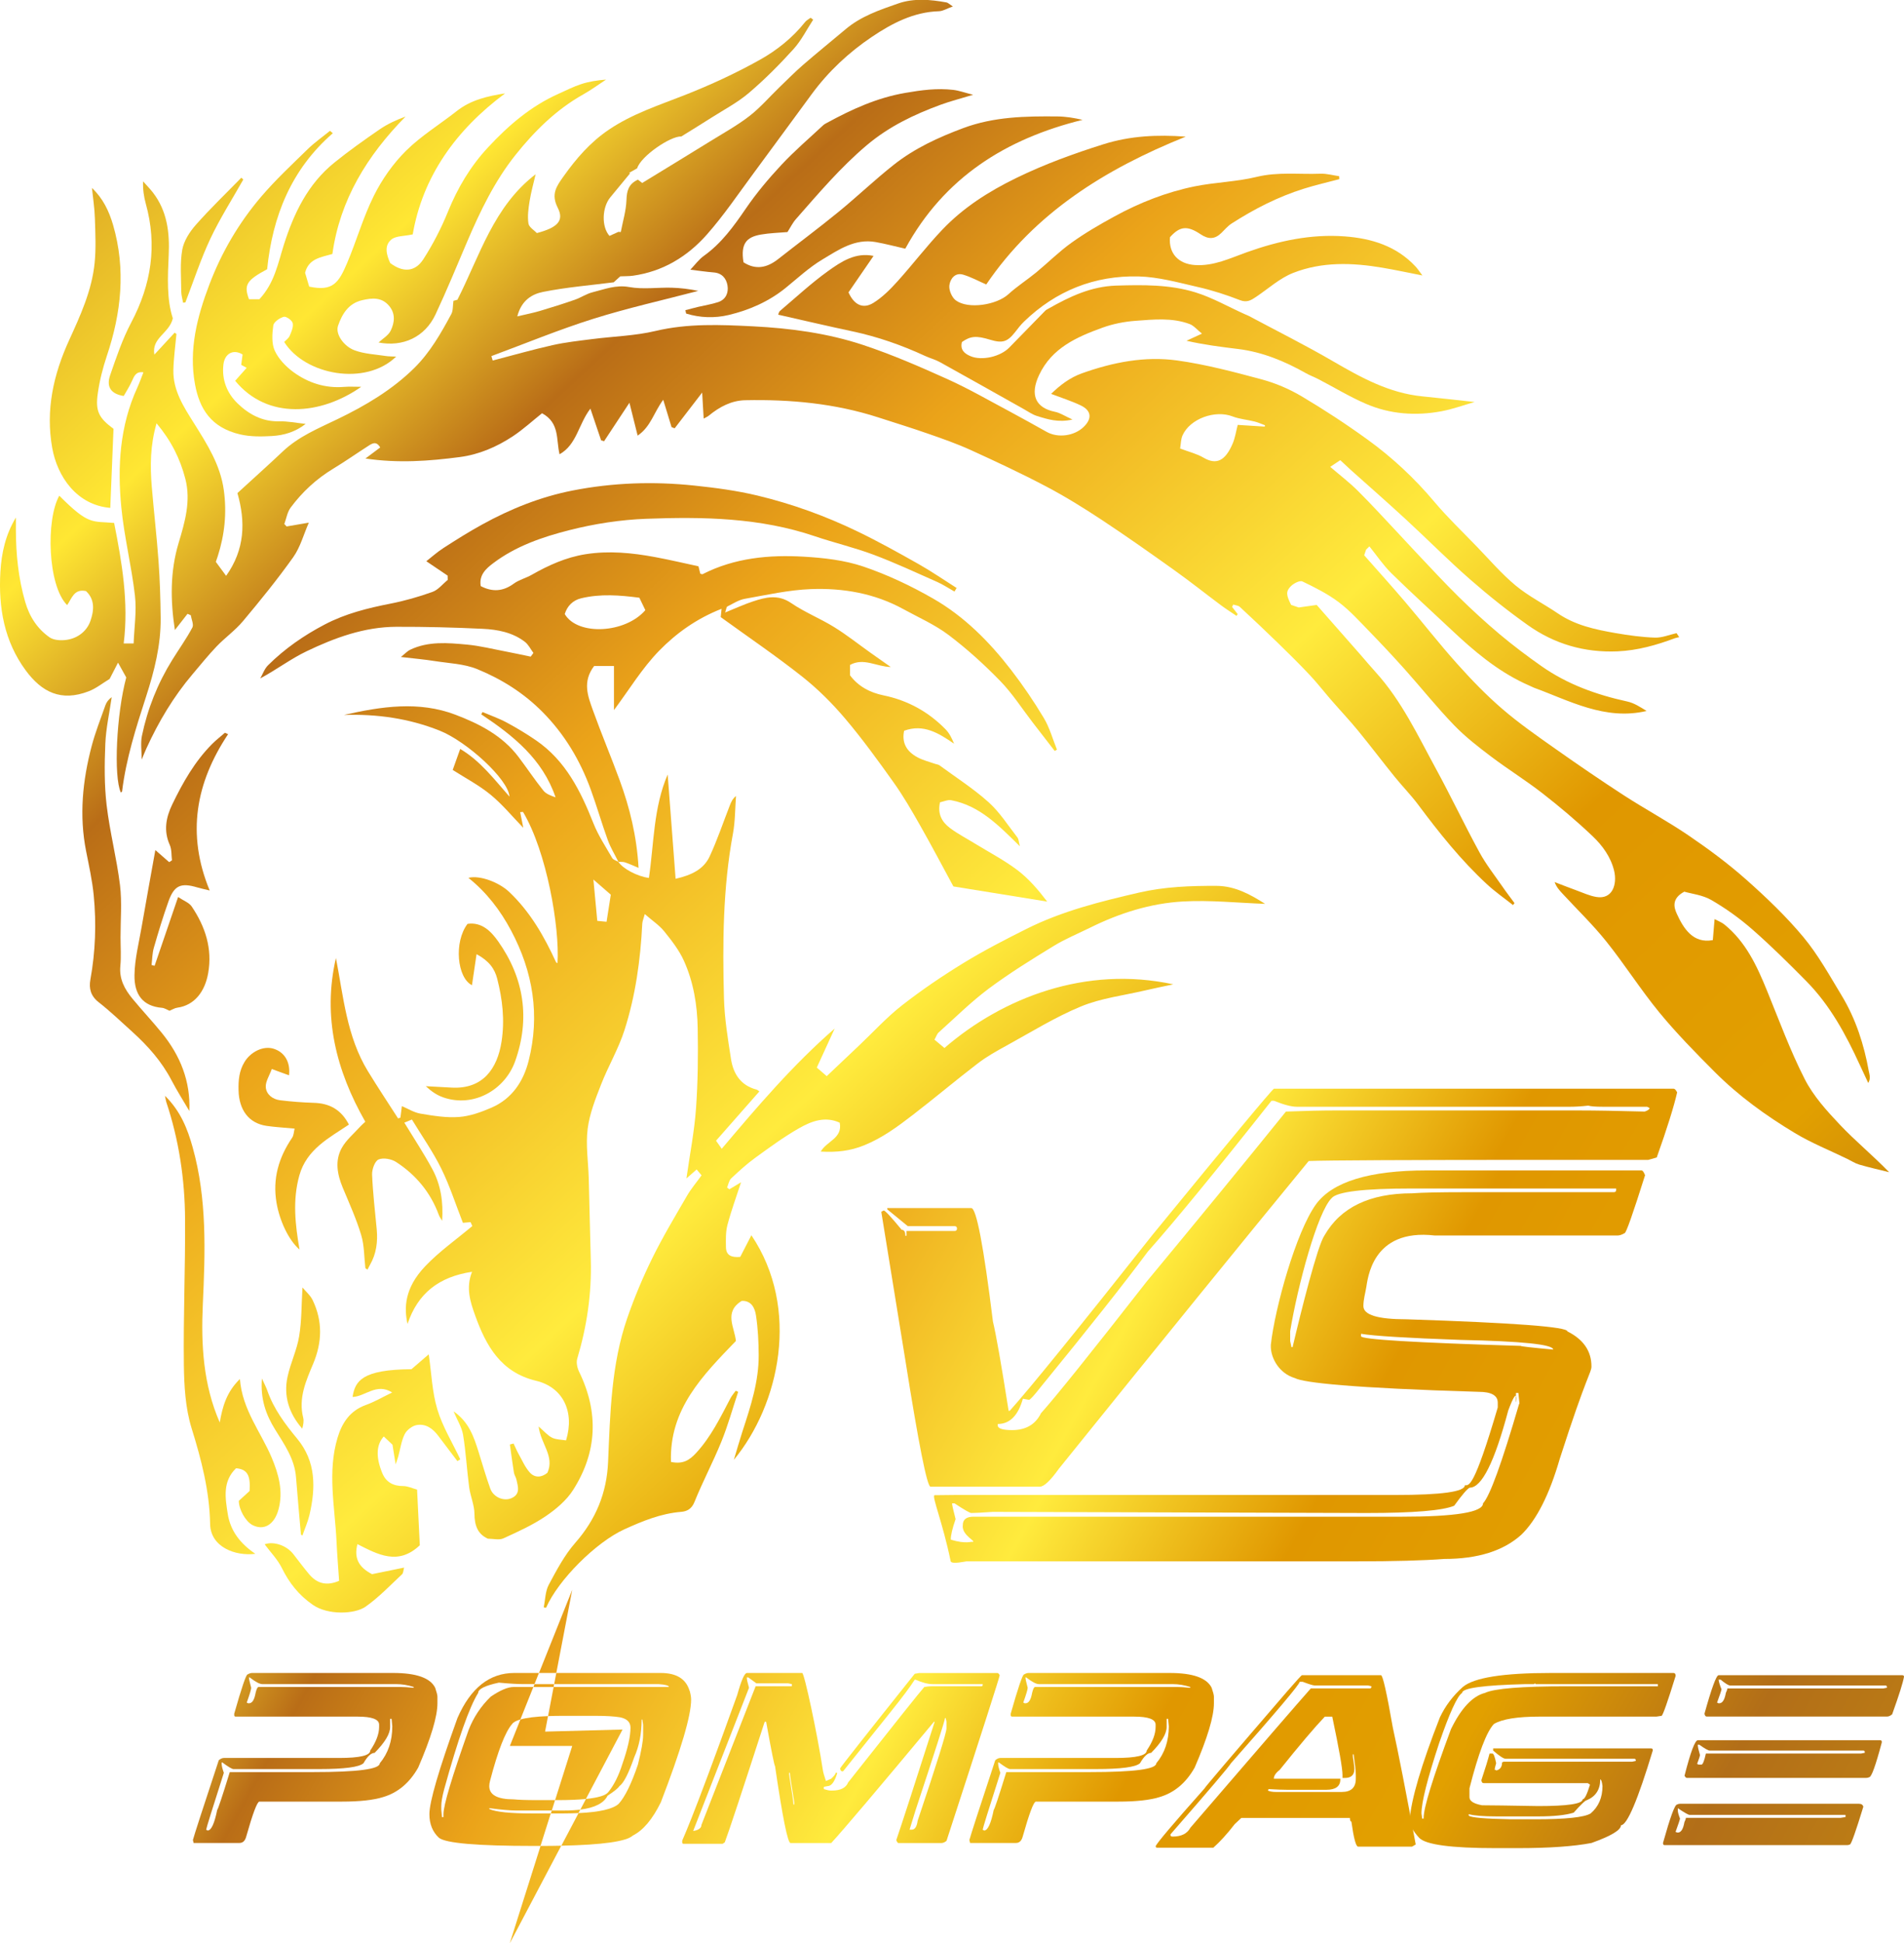 <?xml version="1.0" encoding="UTF-8"?>
<svg id="Calque_2" xmlns="http://www.w3.org/2000/svg" xmlns:xlink="http://www.w3.org/1999/xlink" viewBox="0 0 490.15 500">
  <defs>
    <style>
      .cls-1 {
        fill: url(#Gold_13-7);
      }

      .cls-2 {
        fill: url(#Gold_13-6);
      }

      .cls-3 {
        fill: url(#Gold_13-9);
      }

      .cls-4 {
        fill: url(#Gold_13-8);
      }

      .cls-5 {
        fill: url(#Gold_13-2);
      }

      .cls-6 {
        fill: url(#Gold_13-5);
      }

      .cls-7 {
        fill: url(#Gold_13-4);
      }

      .cls-8 {
        fill: url(#Gold_13-3);
      }

      .cls-9 {
        fill: url(#Gold_13);
      }

      .cls-10 {
        fill: url(#Gold_13-27);
      }

      .cls-11 {
        fill: url(#Gold_13-25);
      }

      .cls-12 {
        fill: url(#Gold_13-26);
      }

      .cls-13 {
        fill: url(#Gold_13-28);
      }

      .cls-14 {
        fill: url(#Gold_13-21);
      }

      .cls-15 {
        fill: url(#Gold_13-22);
      }

      .cls-16 {
        fill: url(#Gold_13-23);
      }

      .cls-17 {
        fill: url(#Gold_13-24);
      }

      .cls-18 {
        fill: url(#Gold_13-29);
      }

      .cls-19 {
        fill: url(#Gold_13-30);
      }

      .cls-20 {
        fill: url(#Gold_13-20);
      }

      .cls-21 {
        fill: url(#Gold_13-31);
      }

      .cls-22 {
        fill: url(#Gold_13-19);
      }

      .cls-23 {
        fill: url(#Gold_13-16);
      }

      .cls-24 {
        fill: url(#Gold_13-17);
      }

      .cls-25 {
        fill: url(#Gold_13-14);
      }

      .cls-26 {
        fill: url(#Gold_13-15);
      }

      .cls-27 {
        fill: url(#Gold_13-12);
      }

      .cls-28 {
        fill: url(#Gold_13-13);
      }

      .cls-29 {
        fill: url(#Gold_13-10);
      }

      .cls-30 {
        fill: url(#Gold_13-18);
      }

      .cls-31 {
        fill: url(#Gold_13-11);
      }
    </style>
    <linearGradient id="Gold_13" data-name="Gold 13" x1="-33.88" y1="-102.82" x2="765.35" y2="759.84" gradientUnits="userSpaceOnUse">
      <stop offset="0" stop-color="#8d3915"/>
      <stop offset=".07" stop-color="#bf7117"/>
      <stop offset=".18" stop-color="#ffe733"/>
      <stop offset=".23" stop-color="#b96d17"/>
      <stop offset=".29" stop-color="#eba319"/>
      <stop offset=".38" stop-color="#ffeb3d"/>
      <stop offset=".45" stop-color="#e09700"/>
      <stop offset=".53" stop-color="#e2a000"/>
      <stop offset=".6" stop-color="#b26e18"/>
      <stop offset=".71" stop-color="#ca9110"/>
      <stop offset=".82" stop-color="#f7bb14"/>
      <stop offset=".91" stop-color="#c78827"/>
      <stop offset="1" stop-color="#8d3915"/>
    </linearGradient>
    <linearGradient id="Gold_13-2" data-name="Gold 13" x1="-102.7" y1="-39.06" x2="696.53" y2="823.6" xlink:href="#Gold_13"/>
    <linearGradient id="Gold_13-3" data-name="Gold 13" x1="-63.85" y1="-75.05" x2="735.38" y2="787.61" xlink:href="#Gold_13"/>
    <linearGradient id="Gold_13-4" data-name="Gold 13" x1="48.23" y1="-178.9" x2="847.47" y2="683.77" xlink:href="#Gold_13"/>
    <linearGradient id="Gold_13-5" data-name="Gold 13" x1="-42.3" y1="-95.02" x2="756.94" y2="767.64" xlink:href="#Gold_13"/>
    <linearGradient id="Gold_13-6" data-name="Gold 13" x1="27.8" y1="-159.96" x2="827.03" y2="702.7" xlink:href="#Gold_13"/>
    <linearGradient id="Gold_13-7" data-name="Gold 13" x1="-205.53" y1="56.21" x2="593.7" y2="918.88" xlink:href="#Gold_13"/>
    <linearGradient id="Gold_13-8" data-name="Gold 13" x1="-209.62" y1="60" x2="589.62" y2="922.66" xlink:href="#Gold_13"/>
    <linearGradient id="Gold_13-9" data-name="Gold 13" x1="-98.98" y1="-42.51" x2="700.26" y2="820.15" xlink:href="#Gold_13"/>
    <linearGradient id="Gold_13-10" data-name="Gold 13" x1="-152.47" y1="7.05" x2="646.76" y2="869.71" xlink:href="#Gold_13"/>
    <linearGradient id="Gold_13-11" data-name="Gold 13" x1="-162.03" y1="15.91" x2="637.2" y2="878.57" xlink:href="#Gold_13"/>
    <linearGradient id="Gold_13-12" data-name="Gold 13" x1="-174.13" y1="27.11" x2="625.11" y2="889.78" xlink:href="#Gold_13"/>
    <linearGradient id="Gold_13-13" data-name="Gold 13" x1="-132.9" y1="-11.08" x2="666.34" y2="851.58" xlink:href="#Gold_13"/>
    <linearGradient id="Gold_13-14" data-name="Gold 13" x1="-199.25" y1="50.39" x2="599.98" y2="913.05" xlink:href="#Gold_13"/>
    <linearGradient id="Gold_13-15" data-name="Gold 13" x1="-68.31" y1="-70.92" x2="730.92" y2="791.74" xlink:href="#Gold_13"/>
    <linearGradient id="Gold_13-16" data-name="Gold 13" x1="-214.76" y1="64.76" x2="584.47" y2="927.43" xlink:href="#Gold_13"/>
    <linearGradient id="Gold_13-17" data-name="Gold 13" x1="8.78" y1="149.82" x2="787.4" y2="582.74" xlink:href="#Gold_13"/>
    <linearGradient id="Gold_13-18" data-name="Gold 13" x1="1.77" y1="166.94" x2="781.47" y2="600.46" xlink:href="#Gold_13"/>
    <linearGradient id="Gold_13-19" data-name="Gold 13" x1="-107.73" y1="348.86" x2="670.88" y2="781.78" xlink:href="#Gold_13"/>
    <linearGradient id="Gold_13-20" data-name="Gold 13" x1="-47.43" y1="305.77" x2="663.93" y2="701.3" xlink:href="#Gold_13"/>
    <linearGradient id="Gold_13-21" data-name="Gold 13" x1="-60.53" y1="263.96" x2="718.09" y2="696.88" xlink:href="#Gold_13"/>
    <linearGradient id="Gold_13-22" data-name="Gold 13" x1="-49.49" y1="244.11" x2="729.13" y2="677.02" xlink:href="#Gold_13"/>
    <linearGradient id="Gold_13-23" data-name="Gold 13" x1="-31.97" y1="212.6" x2="746.65" y2="645.52" xlink:href="#Gold_13"/>
    <linearGradient id="Gold_13-24" data-name="Gold 13" x1="-18.07" y1="187.59" x2="760.55" y2="620.51" xlink:href="#Gold_13"/>
    <linearGradient id="Gold_13-25" data-name="Gold 13" x1="-96.24" y1="328.19" x2="682.38" y2="761.1" xlink:href="#Gold_13"/>
    <linearGradient id="Gold_13-26" data-name="Gold 13" x1="-88.91" y1="315.01" x2="689.7" y2="747.93" xlink:href="#Gold_13"/>
    <linearGradient id="Gold_13-27" data-name="Gold 13" x1="-78.63" y1="296.52" x2="699.98" y2="729.44" xlink:href="#Gold_13"/>
    <linearGradient id="Gold_13-28" data-name="Gold 13" x1="-97.71" y1="330.84" x2="680.9" y2="763.76" xlink:href="#Gold_13"/>
    <linearGradient id="Gold_13-29" data-name="Gold 13" x1="-108.6" y1="350.42" x2="670.02" y2="783.34" xlink:href="#Gold_13"/>
    <linearGradient id="Gold_13-30" data-name="Gold 13" x1="-91.2" y1="319.12" x2="687.42" y2="752.04" xlink:href="#Gold_13"/>
    <linearGradient id="Gold_13-31" data-name="Gold 13" x1="-85.27" y1="308.46" x2="693.35" y2="741.38" xlink:href="#Gold_13"/>
  </defs>
  <g>
    <path class="cls-9" d="M332.31,155.62c.77.26,1.45.5,2.01.69,1.39-.2,2.67-.38,4.64-.65,3.62,4.12,7.43,8.43,11.22,12.75,1.33,1.52,2.62,3.08,3.98,4.57,6.67,7.35,10.83,16.28,15.51,24.86,3.86,7.08,7.32,14.38,11.18,21.46,1.68,3.09,3.89,5.89,5.9,8.8,1,1.46,2.09,2.86,3.13,4.28-.13.17-.26.33-.39.5-2.25-1.78-4.63-3.43-6.73-5.38-6.65-6.15-12.27-13.19-17.67-20.43-1.88-2.52-4.1-4.77-6.08-7.22-3.16-3.9-6.18-7.91-9.37-11.8-2.23-2.72-4.65-5.28-6.95-7.93-1.85-2.13-3.58-4.37-5.51-6.42-2.67-2.84-5.45-5.58-8.25-8.3-3.21-3.12-6.47-6.2-9.76-9.24-.41-.37-1.12-.41-1.7-.6-.1.2-.19.41-.29.61.48.62.96,1.23,1.44,1.85-.1.15-.2.3-.3.45-1.32-.9-2.68-1.75-3.96-2.7-3.98-2.97-7.88-6.08-11.92-8.96-6.19-4.42-12.41-8.81-18.75-13-4.66-3.07-9.42-6.03-14.36-8.63-6.36-3.35-12.89-6.4-19.43-9.38-3.54-1.61-7.24-2.91-10.93-4.19-4.28-1.5-8.62-2.83-12.94-4.23-11.12-3.58-22.57-4.64-34.17-4.4-3.58.07-6.64,1.71-9.38,3.96-.34.28-.77.45-1.33.77-.14-2.32-.26-4.42-.39-6.7-2.55,3.31-4.82,6.26-7.08,9.2-.27-.1-.53-.21-.8-.31-.71-2.34-1.43-4.69-2.14-7.03-2.38,3.15-3.18,6.92-6.59,9.22-.7-2.82-1.32-5.3-2.11-8.46-2.48,3.76-4.51,6.83-6.53,9.9-.25-.08-.5-.16-.76-.23-.84-2.49-1.68-4.98-2.76-8.16-3.11,4.08-3.48,9.23-7.94,11.75-.92-3.79.09-8.07-4.51-10.56-2.38,1.89-4.83,4.15-7.57,5.96-4.12,2.71-8.64,4.66-13.58,5.31-7.92,1.04-15.86,1.63-24.31.38,1.44-1.08,2.6-1.95,3.8-2.85-1.01-1.73-2.06-1.04-3.03-.42-3.04,1.95-6,4.03-9.09,5.9-4.32,2.61-7.94,5.97-10.92,9.97-.88,1.17-1.12,2.82-1.65,4.25.2.21.39.42.59.63,1.68-.29,3.36-.58,5.72-.98-1.36,3.11-2.2,6.34-4.01,8.88-4.05,5.69-8.47,11.14-12.97,16.5-2,2.38-4.62,4.23-6.78,6.49-2.16,2.26-4.12,4.71-6.15,7.1-4.91,5.79-8.77,12.24-11.91,19.14-.36.79-.68,1.6-1.21,2.85,0-2.28-.32-4.25.06-6.08,1.44-6.96,4.05-13.5,7.81-19.56,1.73-2.78,3.64-5.45,5.18-8.33.41-.76-.24-2.1-.41-3.17-.28-.12-.56-.24-.84-.36-1.04,1.34-2.08,2.68-3.25,4.17-1.17-7.62-1.25-15.07.97-22.44,1.62-5.37,3.18-10.76,1.73-16.43-1.33-5.19-3.67-9.87-7.42-14.32-1.64,5.66-1.67,10.97-1.23,16.29.53,6.4,1.28,12.78,1.74,19.18.35,4.85.5,9.73.55,14.6.07,6.97-1.62,13.65-3.75,20.22-2.59,8-5.15,16-6.18,24.39-.01.12-.21.22-.32.33-1.9-4.09-1.14-20.26,1.39-29.62-.59-1.05-1.18-2.12-2.12-3.81-.86,1.68-1.55,3.01-2.16,4.19-1.82,1.1-3.47,2.44-5.36,3.17-7.18,2.78-12.13.2-16.24-5.36C1.11,165.04-.44,156.35.1,147.17c.29-4.93,1.33-9.59,3.99-14,0,1.05,0,2.11,0,3.16.01,6.28.64,12.46,2.39,18.53,1.1,3.81,3.12,6.92,6.27,9.13,1.11.78,3.01.86,4.46.64,2.87-.43,5.18-2.27,6.08-4.9.87-2.52,1.24-5.44-1.16-7.64-3.11-.66-3.65,1.94-4.85,3.61-5.03-5.03-5.49-21.99-2.02-28.15,7.67,7.68,8.38,6.49,14.12,7.01,2.01,10.15,3.78,20.39,2.46,31.01h2.56c.15-4.1.8-8.25.34-12.28-.87-7.62-2.77-15.13-3.51-22.75-1.03-10.51-.4-20.94,4.11-30.78.57-1.24,1.02-2.53,1.58-3.95-1.92-.32-2.39.99-2.99,2.31-.59,1.32-1.39,2.54-2.08,3.77-3.21-.5-4.55-2.28-3.51-5.31,1.6-4.62,3.18-9.33,5.46-13.63,5.16-9.78,6.71-19.83,3.73-30.54-.49-1.78-.77-3.61-.7-5.75.84.95,1.74,1.86,2.52,2.86,3.7,4.78,4.35,10.33,4.08,16.13-.26,5.68-.54,11.37,1.06,16.26-.89,3.89-5.54,4.99-4.75,9.34,1.74-1.88,3.48-3.77,5.22-5.65.15.11.31.23.46.34-.28,3.1-.72,6.2-.79,9.3-.11,5.19,2.62,9.39,5.25,13.57,3.39,5.41,6.84,10.74,7.74,17.33.8,5.84.21,11.45-1.57,17-.17.53-.37,1.06-.49,1.43.92,1.25,1.73,2.34,2.65,3.6,4.84-6.78,5.03-13.92,2.91-21.29,4.06-3.72,7.93-7.18,11.7-10.74,4.08-3.86,9.16-5.92,14.1-8.31,7.17-3.46,14.02-7.51,19.74-13.15,4.04-3.99,6.85-8.91,9.52-13.87.48-.88.36-2.09.55-3.4.18-.05.67-.18,1.02-.28,5.78-11.35,9.29-23.99,20.14-32.29-.53,2.3-1.18,4.57-1.55,6.89-.31,1.91-.59,3.91-.3,5.78.15.98,1.53,1.77,2.17,2.46,5.31-1.4,7.07-3.17,5.38-6.49-1.8-3.53-.35-5.51,1.45-8.05,3.28-4.62,6.88-8.8,11.65-12.03,6.06-4.11,12.89-6.3,19.6-8.94,6.61-2.6,13.12-5.6,19.32-9.07,4.39-2.45,8.43-5.68,11.65-9.72.36-.46.94-.74,1.42-1.1.22.16.44.32.66.49-1.67,2.55-3.06,5.37-5.09,7.6-3.59,3.96-7.39,7.79-11.46,11.25-2.95,2.51-6.48,4.35-9.77,6.45-2.4,1.54-4.84,3.02-7.63,4.76-2.72-.17-10.41,5.04-11.37,8.19-.64.36-1.34.76-2.05,1.16.07.05.14.11.21.16-1.69,2.05-3.39,4.11-5.08,6.16-2.12,2.57-2.3,7.55-.2,9.91.73-.33,1.51-.68,2.3-1.04.2.02.4.04.61.05.52-2.74,1.36-5.46,1.46-8.21.08-2.35.5-4.14,2.95-5.27.25.19.64.49,1.11.85,5.84-3.57,11.73-7.15,17.58-10.77,3.38-2.09,6.9-4.03,10.03-6.46,2.79-2.16,5.13-4.9,7.69-7.37,2.01-1.94,3.97-3.92,6.07-5.75,3.61-3.13,7.33-6.13,10.99-9.21,3.95-3.34,8.77-4.97,13.52-6.62,4.05-1.41,8.29-1.03,12.46-.27.36.06.67.41,1.63,1.03-1.52.54-2.54,1.2-3.59,1.23-6.53.2-12.1,3.13-17.26,6.6-5.92,3.98-11.16,8.87-15.44,14.67-5.01,6.78-9.96,13.61-14.98,20.37-3.96,5.34-7.69,10.89-12.08,15.85-5.01,5.66-11.34,9.5-19.04,10.57-.97.13-1.95.1-3.24.16-.46.42-1.08.99-1.68,1.53-5.97.77-12.15,1.26-18.18,2.47-2.72.54-5.55,2.06-6.64,6.3,2.34-.56,4.12-.89,5.84-1.41,3.01-.89,6.01-1.84,8.97-2.87,1.56-.54,2.99-1.54,4.58-1.93,3.07-.76,5.96-1.97,9.42-1.34,3.53.64,7.27.08,10.91.17,2.29.06,4.57.34,6.87.82-9.03,2.37-18.17,4.4-27.07,7.2-8.86,2.79-17.47,6.35-26.19,9.58.11.38.23.76.34,1.14,5.12-1.33,10.21-2.79,15.37-3.95,3.37-.76,6.83-1.13,10.26-1.57,5.44-.7,11-.83,16.3-2.09,8.35-1.98,16.77-1.61,25.1-1.19,9.56.48,19.17,1.76,28.31,4.79,7.41,2.46,14.63,5.59,21.76,8.81,5.54,2.5,10.83,5.57,16.21,8.43,3.13,1.67,6.22,3.42,9.32,5.14,2.9,1.62,7.08,1.06,9.51-1.29,2.21-2.14,2.01-4.21-.78-5.54-2.37-1.13-4.89-1.92-7.61-2.96,2.32-2.24,4.81-4.17,7.94-5.29,7.97-2.84,16.21-4.47,24.57-3.3,7.31,1.02,14.51,2.93,21.66,4.85,3.57.96,7.1,2.46,10.28,4.34,5.83,3.46,11.53,7.19,17.03,11.17,6.34,4.59,12.05,9.91,17.12,15.93,3.42,4.06,7.28,7.75,10.97,11.57,3.29,3.4,6.38,7.03,10,10.03,3.34,2.77,7.31,4.76,10.92,7.21,4.49,3.05,9.63,4.14,14.81,5.04,3.36.58,6.76,1.06,10.15,1.17,1.84.06,3.71-.74,5.56-1.15.23.34.46.69.69,1.03-.38.09-.77.14-1.13.28-4.76,1.77-9.59,3.14-14.73,3.37-8.5.37-16.24-1.87-23.1-6.74-5.16-3.66-10.14-7.63-14.91-11.8-5.68-4.97-11-10.35-16.56-15.47-4.64-4.28-9.39-8.43-14.09-12.64-.82-.74-1.62-1.5-2.74-2.54-.72.48-1.56,1.04-2.58,1.72,2.58,2.22,5,4.06,7.13,6.19,3.53,3.51,6.89,7.2,10.31,10.83,1.59,1.69,3.15,3.41,4.75,5.1,3.61,3.8,7.16,7.67,10.9,11.35,3.42,3.35,6.95,6.6,10.62,9.68,3.43,2.87,7.02,5.57,10.68,8.14,6.66,4.68,14.17,7.36,22.08,9.09,1.76.38,3.37,1.44,4.97,2.43-10.68,2.54-20-2.71-28.97-5.97-.86-.39-1.72-.77-2.57-1.17-7.08-3.35-12.97-8.34-18.61-13.65-5.19-4.89-10.49-9.67-15.57-14.67-2.1-2.07-3.77-4.58-5.64-6.89-.28.28-.57.56-.85.84-.2.6-.4,1.2-.49,1.45,3.62,4.11,7.17,8.03,10.59,12.05,4.5,5.28,8.76,10.77,13.39,15.93,3.62,4.04,7.42,7.98,11.53,11.52,4.29,3.7,8.97,6.96,13.61,10.23,5.85,4.13,11.76,8.17,17.77,12.07,5.5,3.56,11.3,6.67,16.71,10.36,5.11,3.48,10.12,7.19,14.74,11.29,5.2,4.61,10.29,9.47,14.73,14.8,3.81,4.58,6.74,9.91,9.85,15.04,3.64,6.02,5.76,12.63,7,19.54.07.4.2.78.23,1.18.04.55.01,1.1-.39,1.78-.72-1.54-1.45-3.08-2.16-4.63-3.59-7.83-7.67-15.38-13.78-21.57-4.49-4.55-9.05-9.07-13.86-13.28-3.25-2.85-6.83-5.42-10.57-7.59-2.25-1.31-5.08-1.61-6.99-2.16-3.31,1.78-2.67,4.06-1.91,5.71,1.71,3.74,4.18,7.71,9.26,6.75.13-1.56.28-3.3.45-5.4.93.5,1.82.81,2.51,1.37,5.54,4.47,8.39,10.67,11,17.06,3.12,7.63,5.96,15.42,9.7,22.74,2.21,4.33,5.65,8.14,9.04,11.72,3.96,4.19,8.46,7.87,12.69,12.23-2.56-.64-5.14-1.21-7.67-1.95-1.1-.32-2.09-.98-3.14-1.49-4.51-2.19-9.21-4.07-13.49-6.65-7.44-4.47-14.49-9.57-20.64-15.74-4.91-4.92-9.8-9.9-14.21-15.26-4.83-5.88-8.92-12.36-13.68-18.3-3.45-4.31-7.46-8.17-11.22-12.24-.79-.85-1.58-1.7-2.07-3.02,1.87.71,3.73,1.45,5.61,2.13,1.68.61,3.34,1.39,5.08,1.69,4.19.74,5.47-3.21,4.63-6.73-.85-3.53-2.98-6.46-5.51-8.87-4.1-3.9-8.45-7.57-12.92-11.05-4.26-3.32-8.88-6.17-13.19-9.43-3.34-2.52-6.69-5.11-9.58-8.11-4.41-4.56-8.38-9.54-12.61-14.28-3-3.35-6.08-6.64-9.22-9.87-2.53-2.6-4.99-5.34-7.87-7.51-2.85-2.15-6.12-3.78-9.35-5.33-.67-.32-2.24.5-2.97,1.23-1.33,1.33-1.19,2.3.04,4.74ZM325.58,109.77c.03-.11.05-.23.08-.34-.9-.33-1.77-.74-2.7-.97-1.88-.47-3.87-.62-5.66-1.31-4.46-1.73-10.94.56-12.87,4.86-.45,1-.43,2.22-.63,3.4,2.27.86,4.3,1.34,6.02,2.35,3.29,1.93,5.59.89,7.52-3.65.62-1.45.84-3.07,1.29-4.78,2.31.15,4.62.29,6.93.44Z"/>
    <path class="cls-5" d="M159.19,221.76c1.12,1.75,4.86,3.75,7.86,4.14,1.32-8.91,1.15-18.09,4.83-26.61.67,8.82,1.34,17.63,2.04,26.83,4.13-.94,7.23-2.46,8.76-5.74,2-4.29,3.5-8.8,5.23-13.22.32-.81.66-1.61,1.56-2.34-.24,3.22-.2,6.48-.78,9.64-2.61,14.03-2.69,28.19-2.32,42.36.14,5.24,1,10.47,1.81,15.67.59,3.8,2.49,6.8,6.54,7.86.29.08.53.33.76.49-3.76,4.27-7.47,8.48-11.15,12.67.59.83.99,1.4,1.47,2.08,9.16-10.84,18.34-21.61,29.07-30.93-1.55,3.37-3.1,6.75-4.6,10.04,1.08.93,1.61,1.38,2.56,2.2,2.87-2.71,5.66-5.36,8.46-8.01,3.63-3.44,7.03-7.18,10.96-10.24,5.02-3.92,10.33-7.52,15.77-10.85,5.24-3.21,10.74-6.04,16.24-8.79,9.16-4.59,18.98-7.03,28.94-9.33,6.68-1.54,13.25-1.76,19.95-1.74,4.83.02,8.81,2.27,12.53,4.63-7.06-.25-14.15-1.01-21.17-.61-8.34.47-16.33,3-23.86,6.73-3.16,1.56-6.45,2.9-9.44,4.74-5.68,3.48-11.37,6.99-16.7,10.97-4.55,3.4-8.62,7.45-12.86,11.25-.45.4-.64,1.08-1.09,1.86.9.75,1.75,1.46,2.57,2.15,14.96-12.94,36.38-21.26,58.91-16.38-2.77.59-5.01,1.04-7.23,1.56-5.52,1.3-11.31,1.98-16.49,4.11-6.66,2.74-12.87,6.62-19.22,10.1-2.53,1.38-5.08,2.81-7.36,4.55-5.67,4.34-11.12,8.95-16.78,13.3-3.88,2.98-7.78,5.88-12.45,7.78-3.66,1.49-7.18,1.86-11.23,1.63,1.58-2.73,5.67-3.41,4.89-7.43-3.69-1.71-7.2-.43-10.34,1.35-3.96,2.24-7.65,4.96-11.34,7.63-2.22,1.61-4.26,3.47-6.26,5.35-.58.55-.72,1.56-1.06,2.36l.6.44c.91-.54,1.81-1.09,3-1.8-1.26,3.86-2.56,7.39-3.51,11-.47,1.81-.41,3.79-.38,5.69.03,2.1,1.39,2.72,3.68,2.51.91-1.76,1.88-3.64,2.87-5.57,12.71,18.86,7.21,43.61-4.51,57.78.74-2.45,1.43-4.91,2.22-7.34,2.1-6.4,4.21-12.81,4.17-19.64-.02-3.4-.19-6.83-.7-10.19-.28-1.84-1.15-3.83-3.67-3.72-4.7,2.89-1.8,6.87-1.5,10.31-8.54,8.88-17.17,17.5-16.71,31.12,3.09.66,4.78-.47,6.45-2.27,3.85-4.17,6.28-9.19,8.87-14.13.36-.68.9-1.28,1.35-1.91.21.09.42.19.63.28-1.43,4.29-2.64,8.67-4.34,12.85-2.13,5.24-4.81,10.26-6.92,15.51-.73,1.82-1.97,2.4-3.43,2.52-5.23.43-9.93,2.37-14.62,4.5-7.23,3.28-17,12.97-20.14,20.17-.2-.03-.4-.07-.61-.1.41-1.95.4-4.12,1.3-5.81,2.01-3.75,4.05-7.63,6.83-10.8,5.3-6.04,8.1-12.81,8.44-20.79.54-12.49.8-25.06,4.94-37.04,1.82-5.26,3.99-10.43,6.45-15.43,2.7-5.48,5.86-10.74,8.93-16.03,1.05-1.81,2.43-3.43,3.75-5.26-.43-.51-.83-.99-1.27-1.51-.82.72-1.57,1.37-2.63,2.31.89-6.3,2.04-12.09,2.46-17.92.5-6.88.56-13.8.44-20.7-.1-5.99-1.08-11.94-3.57-17.43-1.23-2.72-3.15-5.17-5.04-7.52-1.27-1.57-3.03-2.73-5.01-4.45-.33,1.22-.62,1.84-.65,2.48-.46,9.31-1.74,18.52-4.58,27.39-1.54,4.81-4.18,9.25-6.02,13.97-1.45,3.71-2.97,7.53-3.46,11.43-.52,4.16.16,8.47.28,12.71.19,7.01.33,14.03.53,21.04.24,8.65-1.01,17.09-3.49,25.37-.3,1,0,2.38.48,3.37,5.1,10.45,4.67,20.69-1.55,30.43-1.72,2.7-4.43,4.97-7.12,6.79-3.37,2.27-7.13,3.97-10.84,5.66-1.08.49-2.57.08-3.97.08-2.7-1.23-3.43-3.47-3.46-6.42-.03-2.27-1.05-4.52-1.36-6.81-.6-4.49-.83-9.03-1.57-13.5-.33-1.97-1.51-3.8-2.45-6.04,3.92,2.69,5.23,6.54,6.45,10.46.98,3.15,1.89,6.32,3,9.41.79,2.2,3.42,3.33,5.41,2.49,2.41-1.02,1.74-2.98,1.33-4.8-.14-.62-.55-1.19-.65-1.81-.39-2.4-.7-4.81-1.04-7.22l.95-.25c.41.86.78,1.75,1.24,2.58.94,1.67,1.7,3.51,2.96,4.9,1.26,1.39,3.02,1.3,4.52.04,1.9-4.27-1.74-7.46-2.27-11.9,1.45,1.24,2.34,2.33,3.48,2.89,1.07.52,2.42.48,3.58.68,2.27-7.38-.79-13.68-7.73-15.34-9.1-2.18-12.88-9.04-15.67-16.81-1.23-3.43-2.45-7.05-.8-11.23-8.49,1.29-13.94,5.48-16.61,13.42-.91-4.11-.8-9.2,4.52-14.81,3.6-3.8,7.97-6.86,12.16-10.38-.04-.09-.23-.51-.45-1.01-.65.06-1.34.13-1.97.18-1.85-4.72-3.38-9.5-5.57-13.95-2.15-4.36-4.98-8.38-7.56-12.63-1.01.42-1.48.62-1.95.81,2.45,4.02,4.98,7.84,7.16,11.86,2.23,4.09,2.91,8.61,2.57,13.38-.29-.5-.66-.96-.85-1.5-2.13-5.79-5.9-10.32-11.01-13.63-1.21-.78-3.32-1.16-4.52-.63-.96.43-1.7,2.55-1.65,3.88.19,4.7.75,9.38,1.19,14.07.3,3.22-.09,6.3-1.73,9.15-.23.4-.43.82-.65,1.24-.18-.13-.36-.26-.54-.38-.33-2.85-.26-5.83-1.08-8.53-1.25-4.16-3.06-8.15-4.74-12.17-1.42-3.43-2.09-6.96-.23-10.28,1.14-2.03,3.06-3.61,4.65-5.38.37-.42.81-.78,1.38-1.32-7.51-13.16-11.05-27.04-7.56-42.13,1.93,9.95,2.77,20.18,8.22,29.11,2.51,4.11,5.18,8.12,7.78,12.17.2-.07.4-.14.6-.21.11-.86.22-1.73.38-2.96,1.54.65,3.11,1.66,4.81,1.94,3.26.55,6.62,1.1,9.88.86,2.84-.21,5.72-1.25,8.37-2.4,5.25-2.27,8.21-6.71,9.56-12.03,2.98-11.73,1.15-22.91-4.51-33.54-2.78-5.23-6.31-9.83-10.99-13.57,3.06-.75,7.98,1.25,10.46,3.59,5.44,5.14,9.04,11.44,12.1,18.12.05.11.25.16.38.25.58-9.25-2.77-28.68-8.88-38.92-.24.02-.49.04-.73.06.27,1.34.54,2.69.8,4.03-2.79-2.87-5.36-6.01-8.43-8.53-2.99-2.45-6.49-4.28-9.74-6.36.6-1.69,1.24-3.47,1.93-5.4,5.15,3.03,8.76,7.82,12.68,12.26-.28-4.46-11.01-14.2-17.96-16.97-7.92-3.16-16.15-4.31-24.66-4.04,9.63-2.18,19.27-3.65,28.71-.06,6.15,2.34,12.05,5.35,16.2,10.81,2.18,2.87,4.18,5.89,6.43,8.7.7.88,1.95,1.33,3.15,1.75-3.34-9.84-10.9-15.88-19.12-21.35.1-.2.2-.4.31-.6,2.06.88,4.19,1.61,6.15,2.66,2.61,1.4,5.15,2.93,7.59,4.6,7.65,5.22,11.52,13.06,14.81,21.36,1.24,3.13,3.14,6.01,4.84,8.94.28.48,1.06.68,1.6,1h-.02ZM152.76,226.31c.34,3.64.66,7.07,1,10.64.9.09,1.66.16,2.39.23.34-2.16.65-4.14,1.09-6.97-1.03-.9-2.64-2.3-4.48-3.9Z"/>
    <path class="cls-8" d="M159.2,221.76c-.92-1.85-2.02-3.64-2.73-5.58-1.57-4.32-2.83-8.75-4.41-13.07-2.72-7.43-6.64-14.06-12.28-19.79-4.9-4.98-10.62-8.56-16.91-11.14-3.37-1.38-7.26-1.5-10.94-2.08-2.64-.42-5.3-.65-8.72-1.05,1.13-.91,1.67-1.52,2.35-1.85,4.7-2.25,9.7-1.79,14.63-1.34,3.36.31,6.68,1.15,10.01,1.78,2.15.41,4.28.88,6.42,1.32.23-.32.46-.63.7-.95-.73-.97-1.28-2.16-2.21-2.87-3.18-2.43-7.02-3.16-10.85-3.34-7.41-.36-14.84-.54-22.25-.52-8.23.03-15.83,2.82-23.11,6.31-4.06,1.94-7.71,4.73-11.9,6.97.65-1.14,1.1-2.49,2-3.38,4.31-4.27,9.2-7.67,14.61-10.5,5.38-2.81,11.06-4.21,16.92-5.36,3.66-.72,7.3-1.76,10.81-3.02,1.48-.53,2.62-2.03,3.92-3.08-.01-.37-.02-.74-.03-1.11-1.81-1.22-3.62-2.44-5.48-3.7,1.24-.97,2.75-2.33,4.44-3.42,3.25-2.1,6.54-4.16,9.92-6.02,7.33-4.04,15.04-7.13,23.28-8.75,10.38-2.04,20.85-2.38,31.34-1.28,5.46.57,10.96,1.3,16.29,2.58,8.89,2.13,17.5,5.25,25.74,9.23,5.33,2.57,10.51,5.45,15.66,8.36,3.37,1.9,6.57,4.11,9.84,6.18-.18.31-.37.61-.55.92-1.48-.83-2.9-1.78-4.44-2.47-5.43-2.4-10.82-4.92-16.37-7-4.93-1.85-10.1-3.06-15.1-4.75-14.17-4.81-28.84-5.05-43.51-4.5-6.6.25-13.27,1.29-19.67,2.91-6.95,1.76-13.86,4.12-19.7,8.55-1.76,1.33-3.66,3-3.16,5.86,3,1.56,5.74,1.39,8.51-.64,1.35-.99,3.1-1.41,4.58-2.25,4.35-2.47,8.83-4.51,13.85-5.31,6.05-.96,12-.37,17.93.73,3.73.69,7.42,1.57,11.18,2.37.16.66.33,1.32.47,1.9.3.08.48.19.57.14,8.24-4.21,17.13-5.04,26.12-4.51,5.13.3,10.43.9,15.26,2.53,6.23,2.11,12.3,4.98,18.01,8.26,7.97,4.57,14.43,11.07,20.03,18.32,3.05,3.95,5.87,8.11,8.44,12.39,1.5,2.5,2.28,5.42,3.39,8.15-.19.11-.39.22-.58.34-1.9-2.45-3.79-4.91-5.69-7.36-2.75-3.57-5.2-7.42-8.32-10.63-4.13-4.25-8.57-8.27-13.29-11.84-3.55-2.68-7.74-4.51-11.67-6.67-7.42-4.07-15.53-5.46-23.79-5.15-5.7.22-11.38,1.5-17.03,2.5-1.57.28-3.03,1.25-4.5,1.98-.23.11-.25.65-.55,1.54,2.69-1.08,4.88-2.1,7.16-2.85,3.29-1.09,6.46-1.88,9.83.42,3.47,2.37,7.47,3.96,11.06,6.18,3.24,2,6.23,4.38,9.34,6.59,1.61,1.14,3.23,2.27,5.24,3.69-3.72-.1-6.96-2.47-10.48-.54v2.68c2.12,2.84,5.1,4.43,8.6,5.15,6.24,1.28,11.6,4.23,16.03,8.78.95.98,1.58,2.27,2.15,3.66-3.97-2.72-7.87-5.16-12.86-3.33-.61,2.95.47,5.24,3.47,6.85,1.4.75,3,1.13,4.52,1.67.37.13.81.15,1.11.37,4.25,3.12,8.74,5.99,12.65,9.5,2.87,2.58,5.01,5.98,7.42,9.07.34.44.34,1.15.63,2.27-5.42-5.34-10.34-10.44-17.64-11.85-.92-.18-1.98.34-2.92.53-.7,3.07.57,5.12,2.57,6.62,2.04,1.53,4.33,2.71,6.51,4.05,3.63,2.23,7.44,4.21,10.82,6.76,2.95,2.23,5.41,5.11,7.69,8.12-7.94-1.28-15.88-2.56-24.14-3.9-2.65-4.88-5.57-10.43-8.67-15.88-2.11-3.72-4.26-7.43-6.74-10.91-3.98-5.59-8.02-11.16-12.45-16.39-3.32-3.92-7.03-7.62-11.05-10.8-6.7-5.3-13.79-10.11-20.99-15.32.01-.11.08-.84.22-2.14-6.47,2.53-11.69,6.31-16.06,10.78-4.42,4.53-7.78,10.11-11.64,15.28v-11.34h-5.11c-3.07,4.05-1.61,7.75-.34,11.31,2.18,6.07,4.7,12.02,6.92,18.09,2.59,7.08,4.39,14.36,4.86,22.54-1.4-.58-2.43-1.07-3.5-1.42-.53-.17-1.14-.1-1.71-.14,0,0,.02,0,.02,0ZM164.59,153.8c-5-.65-10.01-1.06-15,.15-2.14.52-3.56,1.98-4.21,4.05,3.32,5.65,15.6,4.99,20.75-1-.45-.95-.91-1.89-1.54-3.2Z"/>
    <path class="cls-7" d="M305.15,35.2c-20.58,8.27-38.76,19.57-51.26,38-2.01-.88-3.92-1.93-5.96-2.53-2.15-.63-3.34,1.19-3.53,2.75-.16,1.24.65,3.14,1.67,3.88,3.22,2.35,10.51,1.16,13.52-1.59,2.22-2.03,4.8-3.67,7.14-5.59,3.06-2.52,5.88-5.36,9.1-7.66,3.5-2.51,7.26-4.69,11.05-6.76,6.5-3.56,13.39-6.26,20.64-7.74,5.27-1.07,10.76-1.17,15.97-2.44,5.5-1.34,10.96-.61,16.43-.82,1.6-.06,3.21.41,4.82.64.01.25.03.51.04.76-3.04.81-6.12,1.51-9.12,2.45-6.63,2.08-12.77,5.22-18.6,8.96-.98.63-1.77,1.58-2.62,2.41-1.71,1.68-3.35,1.72-5.4.34-3.46-2.32-5.35-2.01-7.85.77-.38,4.19,2.19,6.89,6.43,7.17,4.83.32,9.04-1.76,13.33-3.29,8.21-2.93,16.53-4.73,25.25-4.08,6.92.52,13.29,2.48,18.21,7.75.49.52.87,1.13,1.76,2.3-3.83-.75-7.04-1.44-10.28-1.99-7.76-1.32-15.57-1.58-22.98,1.33-3.44,1.35-6.37,4.03-9.51,6.14-1.28.86-2.36,1.58-4.17.88-3.54-1.38-7.2-2.56-10.91-3.4-5.02-1.15-10.11-2.58-15.21-2.71-11.32-.28-21.28,3.68-29.5,11.63-.85.82-1.58,1.78-2.31,2.72-1.98,2.51-3.24,2.9-6.46,1.92-3.51-1.07-5.02-.94-7.21.61-.5,1.95.6,2.97,2.24,3.65,2.92,1.22,7.68.12,9.97-2.25,3.06-3.16,6.15-6.31,9.23-9.45.22-.23.53-.37.81-.53,5.44-3.09,10.99-5.74,17.46-5.94,6.88-.21,13.78-.3,20.37,1.73,4.4,1.36,8.48,3.71,12.71,5.61.37.17.75.3,1.11.49,7.24,3.87,14.6,7.54,21.69,11.67,7.22,4.2,14.43,8.16,22.94,9,4.41.43,8.81.95,13.45,1.45-2.91.83-5.67,1.85-8.52,2.38-6.64,1.24-13.25.77-19.47-1.92-4.19-1.81-8.13-4.21-12.19-6.32-1.07-.56-2.22-.97-3.26-1.56-5.46-3.08-11.17-5.45-17.45-6.22-4.41-.54-8.81-1.09-13.28-2.12,1.1-.51,2.21-1.02,3.98-1.83-1.24-.99-2.08-2.06-3.17-2.47-4.54-1.7-9.3-1.17-13.96-.83-2.86.21-5.78.79-8.47,1.76-6.63,2.4-13.06,5.23-16.33,12.2-2.41,5.12-.91,8.43,4.09,9.45,1.38.28,2.64,1.15,4.5,1.99-3.59.83-6.41-.05-9.18-.93-1.17-.37-2.22-1.13-3.3-1.73-7.22-4.05-14.43-8.12-21.67-12.13-1.19-.66-2.54-.99-3.78-1.57-6.01-2.78-12.22-4.95-18.71-6.33-6.36-1.35-12.69-2.84-19.11-4.29.12-.26.18-.74.45-.96,4.1-3.47,8.05-7.15,12.4-10.27,3.39-2.43,7.05-4.87,11.7-3.89-2.22,3.23-4.45,6.47-6.45,9.38,1.49,3.31,3.79,4.32,6.41,2.7,2.31-1.43,4.33-3.46,6.17-5.5,3.94-4.36,7.5-9.06,11.55-13.31,5.43-5.71,11.95-9.86,19.08-13.33,7.26-3.54,14.72-6.25,22.41-8.67,6.99-2.2,13.94-2.49,21.13-1.97Z"/>
    <path class="cls-6" d="M85.68,34.28c-10.72,9.3-15.53,21.4-16.91,35-5.29,2.83-6.05,4.02-4.67,7.72h2.67c3.91-4.18,4.79-9.24,6.29-13.97,2.59-8.16,6.18-15.66,12.98-21.16,3.72-3.01,7.64-5.79,11.59-8.51,2.04-1.41,4.33-2.48,6.78-3.37-9.88,10.02-16.91,21.44-18.84,35.36-3.12.89-6.12,1.24-7.03,4.84.32,1.09.71,2.39,1.06,3.56,6.13,1.31,7.61-1.02,9.78-6.12,2.43-5.72,4.12-11.78,6.89-17.31,2.09-4.18,4.92-8.22,8.24-11.51,3.9-3.87,8.72-6.8,13.07-10.23,3.64-2.87,7.93-3.85,12.45-4.55-12.68,9.41-21.22,21.41-23.78,36.28-2.25.49-4.36.35-5.53,1.34-1.88,1.59-1.21,3.97-.26,6.04,3.24,2.46,6.39,2.35,8.54-1.01,2.46-3.83,4.59-7.95,6.3-12.17,2.5-6.15,5.78-11.69,10.31-16.56,5.26-5.66,11.01-10.61,18.12-13.79,1.94-.87,3.85-1.85,5.86-2.51,2.04-.67,4.2-1,6.43-1.17-1.95,1.28-3.84,2.67-5.87,3.81-6.95,3.91-12.53,9.42-17.43,15.56-5.38,6.74-9.11,14.5-12.49,22.41-2.66,6.24-5.24,12.52-8.12,18.66-2.73,5.82-8.35,8.41-14.65,7.21,1.05-.99,2.52-1.81,3.12-3.05.99-2.05,1.29-4.36-.41-6.38-1.94-2.3-4.45-2.04-6.96-1.45-3.47.81-5.12,3.48-6.19,6.57-.74,2.14,1.49,5.28,4.21,6.3,2.51.95,5.34,1.06,8.04,1.48.84.13,1.71.11,2.71.16-7.89,7.67-23.46,4.77-28.82-3.77.47-.5,1.15-.95,1.41-1.57.44-1.04,1.01-2.29.78-3.28-.16-.72-1.68-1.79-2.3-1.62-1.07.29-2.58,1.34-2.7,2.23-.29,2.14-.46,4.65.39,6.51.99,2.14,2.89,4.1,4.84,5.52,3.8,2.75,8.17,4.17,12.99,3.77,1.34-.11,2.69-.02,4.42-.02-10.41,7.3-24.15,8.56-32.45-1.55.91-1.02,1.85-2.08,2.96-3.33-.55-.3-.97-.53-1.4-.77.11-.87.24-1.8.35-2.67-2.38-1.46-4.61-.27-4.94,2.62-.45,3.89.94,7.33,3.61,9.93,2.89,2.82,6.39,4.76,10.75,4.65,2.16-.05,4.32.4,6.81.66-2.69,2.11-5.62,2.94-8.65,3.12-2.73.16-5.59.2-8.23-.42-7.48-1.75-10.44-6.57-11.6-12.89-1.64-8.91.54-17.34,3.68-25.62,3.15-8.31,7.58-15.87,13.31-22.6,3.69-4.33,7.88-8.24,11.97-12.23,1.78-1.74,3.85-3.19,5.79-4.77l.72.62Z"/>
    <path class="cls-2" d="M177.71,69.4c1.19-1.24,2.18-2.63,3.49-3.57,4.54-3.24,7.69-7.61,10.79-12.15,2.72-3.98,5.87-7.72,9.16-11.25,3.37-3.61,7.15-6.83,10.77-10.21.29-.27.66-.45,1.01-.64,6.36-3.46,12.82-6.42,20.13-7.68,4.16-.72,8.19-1.26,12.35-.77,1.49.18,2.94.71,5.1,1.26-3.2.97-5.81,1.63-8.33,2.55-6.86,2.52-13.33,5.6-19.04,10.42-6.78,5.72-12.43,12.41-18.23,19-.89,1.01-1.49,2.27-2.19,3.35-2.31.2-4.59.25-6.82.64-3.72.64-5.28,2.31-4.5,7.14,3.16,2.04,6.08,1.41,8.93-.83,5.18-4.07,10.47-8,15.57-12.17,4.82-3.94,9.34-8.27,14.22-12.12,5.35-4.22,11.47-7.03,17.88-9.42,7.91-2.94,16.03-3.07,24.23-2.99,2.16.02,4.32.38,6.45.88-19.73,4.87-35.58,14.78-45.63,33.15-2.49-.56-5.05-1.25-7.64-1.71-5.35-.95-9.58,2.02-13.75,4.52-3.37,2.02-6.32,4.77-9.4,7.27-4.35,3.53-9.39,5.73-14.72,6.99-3.55.84-7.33.73-10.91-.38-.06-.29-.12-.58-.19-.87,1.1-.28,2.2-.59,3.3-.85,1.72-.41,3.48-.67,5.15-1.23,1.99-.67,2.7-2.43,2.39-4.28-.3-1.78-1.4-3.18-3.53-3.35-1.98-.16-3.95-.46-6.04-.71Z"/>
    <path class="cls-1" d="M101.86,376.87c-.32-2.03-.58-3.63-.82-5.13-.8-.75-1.51-1.43-2.24-2.12-1.91,2.08-2.12,5.22-.39,9.42.98,2.38,2.85,3.34,5.42,3.34,1.14,0,2.29.57,3.54.91.24,4.88.48,9.74.7,14.32-5.57,5.29-10.8,2.38-16.06-.29-.9,3.54.24,5.89,3.76,7.73,2.27-.46,5.04-1.03,8.26-1.69-.21.72-.19,1.4-.53,1.72-3.07,2.85-5.99,5.95-9.4,8.34-2.77,1.94-9.69,2.22-13.57-.48-3.64-2.53-6.06-5.61-7.97-9.47-1.11-2.24-2.96-4.12-4.43-6.1,2.25-.84,5.63.24,7.39,2.53,1.33,1.72,2.64,3.46,4.04,5.14,2.05,2.46,4.58,3.1,7.74,1.72-.22-3.27-.51-6.72-.67-10.18-.42-8.88-2.38-17.8.27-26.64,1.16-3.86,3.22-6.97,7.3-8.43,2.21-.79,4.26-2.01,6.76-3.21-4.05-2.57-6.92,1.06-10.2,1.15.65-4.11,2.43-7.05,15.16-7.14,1.44-1.24,2.97-2.56,4.45-3.83.71,4.85.86,9.69,2.22,14.18,1.35,4.47,3.89,8.57,5.9,12.84-.25.15-.49.31-.74.46-1.64-2.16-3.29-4.31-4.91-6.48-1.39-1.88-3.22-3.21-5.55-2.8-1.16.2-2.57,1.27-3.1,2.33-.88,1.77-1.13,3.84-1.67,5.78-.16.59-.39,1.15-.7,2.08Z"/>
    <path class="cls-4" d="M56.58,365.99c.69-4.02,1.73-7.8,5.18-11.16.61,7.96,5.44,13.69,8.21,20.3,1.77,4.24,2.98,8.6,1.73,13.25-1.06,3.94-3.77,5.55-6.71,4.03-1.77-.92-3.51-4.01-3.51-6.23.95-.87,1.9-1.73,2.77-2.53.29-4.07-.62-5.61-3.48-5.85-3.5,3.36-2.8,7.59-2.14,11.75.69,4.35,3.2,7.63,7.1,10.26-5.09.66-11.53-1.7-11.64-7.67-.16-8.51-2.25-16.55-4.77-24.65-1.6-5.17-1.92-10.87-1.99-16.35-.15-12.48.39-24.97.31-37.45-.06-10.25-1.57-20.34-4.83-30.11-.11-.34-.15-.7-.34-1.62,4.05,3.98,5.81,8.55,7.13,13.27,3.72,13.28,3.23,26.84,2.61,40.43-.47,10.33.09,20.58,4.35,30.33Z"/>
    <path class="cls-3" d="M23.66,48.35c2.86,2.7,4.41,5.98,5.45,9.53,3.32,11.42,2.12,22.6-1.61,33.71-1.04,3.11-1.86,6.35-2.32,9.6-.67,4.62.26,6.35,4.04,9.15-.27,6.74-.55,13.54-.83,20.34-8.57-.7-13.62-7.98-14.95-15.44-1.73-9.71.31-18.84,4.33-27.65,2.92-6.4,5.88-12.83,6.59-19.92.38-3.79.19-7.64.07-11.46-.08-2.63-.49-5.24-.76-7.86Z"/>
    <path class="cls-29" d="M58.72,188.91c-8.31,12.49-10.76,25.68-4.74,40.22-1.48-.36-2.32-.53-3.13-.77-4.29-1.29-6-.57-7.48,3.58-1.4,3.93-2.62,7.94-3.77,11.95-.41,1.41-.4,2.94-.58,4.42l.78.2c1.95-5.7,3.9-11.41,6.05-17.7,1.42.96,2.83,1.45,3.5,2.44,3.49,5.17,5.36,10.82,4.24,17.16-.81,4.61-3.42,8.26-7.95,8.88-.69.09-1.33.52-1.99.79-.66-.26-1.3-.71-1.97-.76-4.86-.41-7.15-3.36-7.06-8.46.07-4.14,1.14-8.27,1.85-12.39,1.12-6.51,2.32-13.01,3.52-19.74,1.11.97,2.33,2.04,3.56,3.11.24-.16.48-.32.72-.47-.17-1.32-.04-2.78-.56-3.94-1.64-3.65-.99-7.07.63-10.44,2.71-5.61,5.77-11.01,10.2-15.49,1.04-1.06,2.24-1.97,3.36-2.95.28.12.56.25.84.37Z"/>
    <path class="cls-31" d="M48.76,285.9c-1.53-2.62-3.18-5.19-4.58-7.88-2.54-4.88-6.1-8.89-10.14-12.54-2.86-2.58-5.64-5.25-8.67-7.62-2.04-1.6-2.51-3.55-2.1-5.81,1.3-7.18,1.56-14.4.86-21.63-.37-3.84-1.22-7.64-1.97-11.44-1.8-9.12-.91-18.1,1.43-26.98.94-3.57,2.31-7.03,3.54-10.52.28-.79.8-1.5,1.63-2.1-.58,4.01-1.48,8-1.65,12.03-.22,5.25-.27,10.57.34,15.78.81,6.89,2.6,13.67,3.44,20.56.54,4.42.13,8.97.14,13.45,0,2.45.19,4.92-.05,7.34-.33,3.37,1.11,5.99,3.1,8.41,2.46,2.99,5.13,5.82,7.57,8.82,4.72,5.8,7.43,12.39,7.09,20.13Z"/>
    <path class="cls-27" d="M74.4,276.69c-1.26-.46-2.52-.92-4.43-1.62-.61,1.69-1.65,3.23-1.55,4.68.13,1.84,1.75,3.11,3.65,3.35,2.89.36,5.8.58,8.71.67,3.96.12,7,1.65,9.04,5.6-5.04,3.39-10.87,6.32-12.76,13.08-1.78,6.36-1.06,12.68.05,19.08-2.88-2.48-5.15-7.53-5.92-12.01-1.06-6.22.55-11.67,4.01-16.76.44-.65.44-1.59.64-2.36-2.71-.26-4.98-.37-7.22-.7-4.69-.69-7.1-4.22-7.21-9.17-.06-2.55.13-4.95,1.52-7.25,1.58-2.63,4.84-4.28,7.54-3.42,2.85.91,4.33,3.5,3.93,6.84Z"/>
    <path class="cls-28" d="M122.68,245.52c-.47,3.16-.83,5.63-1.18,7.98-3.81-1.87-4.72-11.09-1.14-15.78,3.71-.54,6.1,1.99,7.87,4.48,6.7,9.46,8.29,19.92,4.38,30.88-2.6,7.3-10.64,12.01-18.5,9.29-1.64-.57-3.12-1.58-4.49-2.88,2.22.12,4.44.24,6.66.36,8.01.44,11.76-4.85,12.84-11.86.85-5.52.24-10.84-1.12-16.15-.65-2.55-2.08-4.58-5.31-6.32Z"/>
    <path class="cls-25" d="M77.86,331.28c.82,1,2.02,1.99,2.63,3.26,2.59,5.4,2.46,10.81.13,16.37-1.84,4.38-3.84,8.84-2.57,13.87.22.88.03,1.86-.25,2.83-3.37-3.88-4.86-8.34-3.78-13.35.76-3.53,2.41-6.88,2.99-10.42.67-4.04.59-8.21.86-12.58Z"/>
    <path class="cls-26" d="M47.14,77.9c-.17-.97-.48-1.94-.48-2.92-.02-3.58-.35-7.24.26-10.72.41-2.29,1.91-4.61,3.5-6.41,3.72-4.21,7.79-8.11,11.71-12.13.17.16.33.32.5.48-2.85,5.06-6.01,9.99-8.48,15.23-2.49,5.29-4.31,10.9-6.42,16.37-.2.03-.4.07-.6.1Z"/>
    <path class="cls-23" d="M77.47,394.85c-.43-4.92-.88-9.85-1.27-14.78-.38-4.72-3.01-8.42-5.39-12.26-2.34-3.78-3.81-7.83-3.38-13.11.64,1.42,1.07,2.22,1.37,3.06,1.64,4.73,4.56,8.64,7.71,12.44,4.87,5.88,4.78,12.65,3.16,19.6-.43,1.82-1.21,3.56-1.83,5.34l-.36-.29Z"/>
  </g>
  <g>
    <path class="cls-24" d="M430.84,280.13c.29,0,.59.32.91.95-.83,3.63-2.57,9.22-5.25,16.75l-2.19.62h-25.64c-36.33,0-56.92.1-61.77.29-16.68,20.29-38.11,46.67-64.29,79.15-2.21,3.1-3.86,4.65-4.95,4.65h-28.12c-.87,0-3.04-10.86-6.48-32.59l-6.19-38.15.62-.33c.36,0,1.91,1.66,4.63,4.97.63,0,.95.51.95,1.54h.29v-1.24h12.38c.41,0,.62-.21.62-.62s-.21-.62-.62-.62h-12.05l-5.28-4.32v-.33h21.63c1.31,0,3.17,9.73,5.57,29.19.83,3.44,2.17,11.09,4.04,22.97h.29c5.15-5.73,17.41-20.84,36.79-45.32,19.91-24.34,30.32-36.86,31.22-37.56h102.9ZM264.89,360.19l-1.57-.29c-1.21,4.34-3.38,6.51-6.48,6.51v.33c0,.83,1.24,1.24,3.72,1.24,3.52,0,6-1.45,7.43-4.35,3.79-4.22,12.85-15.5,27.17-33.83,13.26-16,25.22-30.59,35.88-43.78,5.2-.2,9.31-.29,12.35-.29h63.34c4.01,0,9.57.1,16.68.29.83-.29,1.24-.6,1.24-.91l-.62-.33h-11.44c-1.85,0-3.08-.1-3.72-.29-1.8.2-3.34.29-4.63.29h-70.44c-1.34,0-3.29-.51-5.86-1.54h-.62c-14.3,18.09-24.91,31.03-31.83,38.81-5.95,8.02-15.12,19.6-27.5,34.75-1.75,2.24-2.78,3.38-3.1,3.4Z"/>
    <path class="cls-30" d="M422.58,301.16c.29,0,.59.41.91,1.24-3.13,9.92-4.88,14.89-5.25,14.89-.68.41-1.3.62-1.86.62h-46.99c-16.41-1.91-17.29,11.48-17.69,13.43-.22,1.4-.72,2.95-.72,4.73,0,2.27,3.7,3.4,11.11,3.4,27.61.9,41.41,1.94,41.41,3.11,4.13,2.07,6.19,5.07,6.19,9,0,1.63-1.16,2.01-8.15,23.76-2.67,9.24-5.97,15.76-9.91,19.57-4.61,4.15-11.21,6.22-19.78,6.22-5.39.41-13.02.62-22.87.62h-100.15c-.29,0-3.77.83-4.09,0-2.08-10.08-4.83-16.51-4.2-17.02l5.43-.06h113.2c11.95,0,17.92-.83,17.92-2.49,1.07,0,2.33.87,8.48-20.03v-1.24c0-1.85-1.65-2.78-4.95-2.78-32.76-.98-45.05-2.35-47.26-3.53-4.03-1.19-6.12-5.02-6.21-7.95v-.62c1.04-9.44,6.48-29.04,11.63-36.16,4.25-5.8,13.73-8.71,28.45-8.71h55.33ZM390.26,358.42v2.19c0,1.34.9-5.43-1.99,2.32-3.52,13.24-6.82,19.86-9.91,19.86-.58.22-1.92,1.77-4.01,4.65-2.91,1.24-10.44,1.87-22.58,1.87-60.68-.2-90.24-.29-96.19-.29-2.87.2-4.71.29-5.54.29-.36,0-1.81-.83-4.33-2.49h-.62c0,.39.3,1.74.91,4.06-.83,2.39-1.24,4.15-1.24,5.27,3.91,1.26,5.5.4,5.5.6,1.46,0-2.79-1.64-2.4-4.33,0-1.44.92-2.16,2.77-2.16h110.1c14.04,0,21.05-1.15,21.05-3.44,1.75-1.85,4.83-10.34,9.25-25.46,1.65-3.9.14,3.59.14-.16l-.29-2.78h-.62ZM332.13,342.58v2.49l.33,1.57h.29c2.14-9.1,6.43-26.22,8.2-28.73,4.13-7.24,11.66-10.86,22.58-10.86,2.65-.2,7.08-.29,13.29-.29h38.65c.39,0,.58-.21.58-.62v-.33h-52.52c-12.46,0-19.37.83-20.73,2.49-3.62,3.54-8.74,22.51-10.68,34.29ZM350.37,343.2v.62c0,.83,13.7,1.66,41.09,2.49,0,.12,2.79.44,8.38.95,0-1.32-7.94-2.15-23.82-2.49-13.77-.49-22.32-1.01-25.64-1.57Z"/>
  </g>
  <g>
    <path class="cls-22" d="M64.87,430.47h36.33c5.96,0,9.57,1.27,10.83,3.81.39,1.14.58,1.9.58,2.29v1.7c0,3.39-1.65,8.91-4.95,16.54-2.24,3.97-5.28,6.51-9.12,7.62-2.48.76-5.97,1.14-10.47,1.14h-21.29c-.57,0-1.71,3.04-3.43,9.12-.3,1.02-.87,1.52-1.7,1.52h-11.81l-.18-.76c.37-1.37,2.59-8.22,6.66-20.53.46-.39.9-.58,1.32-.58h29.67c5.33,0,8-.64,8-1.91,1.52-2.24,2.29-4.27,2.29-6.07v-.58c0-1.39-1.85-2.08-5.54-2.08h-31.38c-.25,0-.38-.13-.38-.38v-.38c1.91-6.72,3.06-10.09,3.43-10.09.42-.25.8-.38,1.14-.38ZM100.43,442.26v2.11c0,1.75-1.33,3.97-3.99,6.66-.9,0-1.85.89-2.87,2.67-1.11,1-4.91,1.5-11.41,1.5h-22.05c-.39,0-1.34-.57-2.87-1.7h-.18v.38c0,.48.19,1.24.56,2.29-3.03,9.46-4.55,14.34-4.55,14.64l.38.2c.93,0,1.75-1.78,2.47-5.33.16-.03,1.24-3.26,3.23-9.7h21.49c11.42,0,17.12-.75,17.12-2.26,2.15-2.56,3.23-5.73,3.23-9.53,0-.15-.06-.78-.18-1.91h-.38ZM64.1,431.61v.2c0,.24.19,1.06.56,2.47,0,.42-.38,1.69-1.14,3.81l.38.18h.2c.82,0,1.39-.89,1.7-2.67.24-1.02.49-1.52.76-1.52h36.71c.73,0,1.75.07,3.05.2h.18v-.2c-1.48-.49-3-.74-4.55-.74h-34.43c-.67,0-1.76-.58-3.25-1.73h-.18Z"/>
    <path class="cls-20" d="M192.26,430.47h14.25c.55,0,3.93,15.83,5.33,25.05.04-.16-.22-.22.78,2.75l1.36-.59c.76-.7,1.14-1.21,1.14-1.52h.38v.18c-.67,2.17-1.49,3.25-2.47,3.25l-.96.18v.58c.82.25,1.4.38,1.73.38h.38c2.2,0,3.59-.7,4.17-2.11,11.89-15.05,18.42-23.23,19.59-24.54.69-.12,1.26-.18,1.73-.18h12.93c.25,0,.38-.13.38-.38v-.18h-12.93c-1.17,0-2.62-.38-4.37-1.14h-.2c-1.11,1.75-3.14,4.47-6.1,8.16l-12.35,15.42h-.2c-.31,0-.5-.25-.56-.76.3-.55,6.7-8.67,19.21-24.34l1.14-.2h20.15c.19,0,.39.19.58.58,0,.39-4.56,14.59-13.69,42.61-.46.37-.9.56-1.32.56h-11.05c-.18,0-.37-.25-.56-.76,1.27-3.68,4.56-13.82,9.88-30.44h-.18c-14.58,17.5-23.4,27.9-26.45,31.2h-10.47c-.73,0-2.06-6.6-3.99-19.79-.16-.03-.93-3.83-2.29-11.41h-.38c-5.83,18-9.25,28.34-10.27,31.02l-.56.38h-10.02c-.25,0-.38-.13-.38-.38v-.38c0-.37,1.64-2.67,14.15-37.5,1.06-3.8,1.89-5.69,2.49-5.69ZM192.26,431.61v.18c0,.37.19,1.2.56,2.49l-14.36,36.81c.25.12-.75.08-.61.08.88,0,2.72-.33,2.72-1.6l13.95-35.67h9.32v-.58l-.94-.18h-8.18l-2.08-1.52h-.38ZM203.13,456.15v.38c.76,4.68,1.14,7.28,1.14,7.8h.2v-.58c-.76-4.66-1.14-7.19-1.14-7.6h-.2ZM243.27,442.08c0,.54-2.53,8.46-7.6,23.78l-1.52,4.93h.56c.81,0,1.31-.76,1.52-2.29,4.95-14.73,7.42-22.65,7.42-23.76v-1.73l-.2-.94h-.18Z"/>
    <path class="cls-14" d="M264.76,430.47h36.33c5.96,0,9.57,1.27,10.83,3.81.39,1.14.58,1.9.58,2.29v1.7c0,3.39-1.65,8.91-4.95,16.54-2.24,3.97-5.28,6.51-9.12,7.62-2.48.76-5.97,1.14-10.47,1.14h-21.29c-.57,0-1.71,3.04-3.43,9.12-.3,1.02-.87,1.52-1.7,1.52h-11.81l-.18-.76c.37-1.37,2.59-8.22,6.66-20.53.46-.39.9-.58,1.32-.58h29.67c5.33,0,8-.64,8-1.91,1.52-2.24,2.29-4.27,2.29-6.07v-.58c0-1.39-1.85-2.08-5.54-2.08h-31.38c-.25,0-.38-.13-.38-.38v-.38c1.91-6.72,3.06-10.09,3.43-10.09.42-.25.8-.38,1.14-.38ZM300.33,442.26v2.11c0,1.75-1.33,3.97-3.99,6.66-.9,0-1.85.89-2.87,2.67-1.11,1-4.91,1.5-11.41,1.5h-22.05c-.39,0-1.34-.57-2.87-1.7h-.18v.38c0,.48.19,1.24.56,2.29-3.03,9.46-4.55,14.34-4.55,14.64l.38.2c.93,0,1.75-1.78,2.47-5.33.16-.03,1.24-3.26,3.23-9.7h21.49c11.42,0,17.12-.75,17.12-2.26,2.15-2.56,3.23-5.73,3.23-9.53,0-.15-.06-.78-.18-1.91h-.38ZM264,431.61v.2c0,.24.19,1.06.56,2.47,0,.42-.38,1.69-1.14,3.81l.38.18h.2c.82,0,1.39-.89,1.7-2.67.24-1.02.49-1.52.76-1.52h36.71c.73,0,1.75.07,3.05.2h.18v-.2c-1.48-.49-3-.74-4.55-.74h-34.43c-.67,0-1.76-.58-3.25-1.73h-.18Z"/>
    <path class="cls-15" d="M335.16,431.05h20.35c.46,0,1.48,4.5,3.05,13.49,1.39,6.29,3.35,16.31,5.89,30.06l-.96.56h-13.87c-.55,0-1.13-2.15-1.73-6.45-.25,0-.38-.31-.38-.94h-27.95l-1.7,1.59c-1.93,2.5-3.77,4.52-5.51,6.07h-14.46c-.25,0-.38-.13-.38-.38.24-.75,4.42-5.69,12.55-14.84,0-.19,7.1-8.52,21.29-24.99,2.42-2.78,3.69-4.17,3.81-4.17ZM334.58,432.75c-.12.76-6.01,7.74-17.68,20.93-.42.79-5.61,6.9-15.58,18.31v.2c0,.25.19.38.56.38,2.23,0,3.75-.76,4.57-2.29,17.65-20.5,27.98-32.45,31-35.84h15.2c.25,0,.38-.13.38-.38v-.18l-.94-.2h-13.69c-.37,0-1.39-.31-3.05-.94h-.76ZM327.92,457.68h17.12v.18c0,1.78-1.2,2.67-3.61,2.67h-10.09c-1.08,0-2.66-.06-4.75-.18l-.2.38c.51.24,1.21.36,2.11.36h16.92c2.41,0,3.61-1.14,3.61-3.41v-.96c0-.94-.19-2.71-.56-5.31h-.2v.56c.25,1.63.38,2.7.38,3.23,0,1.52-.82,2.29-2.47,2.29h-.58v-.76c0-1.7-.88-6.71-2.64-15.02h-1.91c-2.61,2.73-6.48,7.3-11.61,13.69-1.02.79-1.52,1.55-1.52,2.29Z"/>
    <path class="cls-16" d="M399.22,430.47h31.58c.37,0,.56.25.56.76-2.06,6.65-3.26,10.07-3.61,10.27l-1.34.2h-30.03c-5.8,0-9.73.64-11.81,1.91-1.9,2.03-3.99,7.55-6.28,16.54v2.29c0,.99,1.08,1.68,3.25,2.08h.18c1.9,0,6.66.07,14.28.2,7.61,0,11.41-.58,11.41-1.73.51,0,1.14-1.26,1.91-3.79l-.58-.38h-26.81c-.33,0-.52-.25-.58-.76,1.02-3.06,1.72-5.35,2.11-6.86h.74c.3,0,.62.83.96,2.49-.25.82-.38,1.39-.38,1.7.25,0,.38.06.38.18,1.02-.24,1.52-.93,1.52-2.08l.38-.18h33.08l.96-.2v-.18c0-.25-.13-.38-.38-.38h-33.1c-.54,0-1.61-.7-3.23-2.11v-.56h40.7c.25.03.38.16.38.38v.18c-3.88,12.81-6.61,19.21-8.18,19.21,0,1.24-2.53,2.76-7.6,4.57-4.57.88-10.91,1.32-19.03,1.32h-5.72c-11.37,0-17.9-.88-19.59-2.64-1.64-1.79-2.47-3.32-2.47-4.57.42-5.41,3.02-14.22,7.8-26.45,1.39-2.93,3.35-5.53,5.89-7.8,2.85-2.41,10.4-3.61,22.64-3.61ZM394.85,433.34h-2.11c-10.89.27-16.34,1.02-16.34,2.26-1.24.78-3.21,5.09-5.92,12.93-3.03,9.19-4.55,15.22-4.55,18.09l.18,1.32h.38v-.18c0-2.63,2.35-10.24,7.04-22.84,2.63-5.39,5.55-8.5,8.76-9.32,2.41-1.14,9.44-1.7,21.11-1.7h23.38v-.56h-31.38c-.12,0-.18-.07-.18-.2l-.38.2ZM411.95,457.86c0,2.58-1.14,4.36-3.41,5.33-.37,0-1.52,1.08-3.43,3.23-2.06.64-5.1.96-9.12.96h-10.67c-3.44,0-5.84-.19-7.22-.58v.38c.6.51,4.21.82,10.85.94h6.28c7.86,0,12.61-.5,14.25-1.5,2.03-1.73,3.05-4.08,3.05-7.04-.13-1.15-.33-1.73-.58-1.73Z"/>
    <path class="cls-17" d="M432.48,464.13h46.06c.63,0,1.01.25,1.14.76-1.94,6.34-3.09,9.57-3.43,9.7-.22.12-.48.18-.76.18h-47c-.25,0-.38-.19-.38-.56,1.84-6.59,3.04-9.88,3.61-9.88.22-.13.48-.2.76-.2ZM431.92,465.27v.58c0,.42.19,1.11.56,2.08,0,.21-.38,1.35-1.14,3.43.25.12.45.18.58.18.82,0,1.39-.89,1.7-2.67.25-.51.38-.88.38-1.12h39.78l1.32-.2v-.56h-40.14c-.31,0-1.33-.58-3.05-1.73ZM484.05,447.77c.25.04.38.17.38.38v.2c-1.58,5.96-2.66,8.94-3.23,8.94-.22.12-.48.18-.76.18h-46.21c-.18,0-.37-.19-.58-.56,1.55-6.1,2.7-9.14,3.43-9.14h46.98ZM437.07,448.91v.2c0,.37.19,1.2.56,2.47,0,.22-.25.99-.74,2.29l.36.18h.76c.34,0,.72-.95,1.14-2.85h39.94l.96-.18v-.2c0-.25-.13-.38-.38-.38h-39.56c-.36,0-1.25-.51-2.67-1.52h-.38ZM442.41,431.05h47.36c.25.03.38.16.38.38-.25,1.49-1.27,4.72-3.05,9.68-.46.39-.91.58-1.34.58h-46.39c-.31,0-.51-.25-.58-.76,1.84-6.59,3.05-9.88,3.63-9.88ZM442.41,432.19c.12.73.37,1.55.76,2.47,0,.21-.38,1.35-1.14,3.43l.38.18h.18c.82,0,1.39-.89,1.7-2.67.25-.51.38-.89.38-1.14h40.14l.94-.18v-.2c0-.25-.13-.38-.38-.38h-39.94c-.45,0-1.27-.5-2.47-1.5h-.56Z"/>
  </g>
  <g>
    <path class="cls-11" d="M137.01,466.62c-5.66,0-9.35-.38-11.05-1.14v-.2h.2c2.94.39,5.16.58,6.66.58h9.23l.84-2.67h-4.56c-2.81,0-4.84-.07-6.1-.2-4.18,0-6.28-1.14-6.28-3.41,0-.39.07-.84.2-1.34,2.03-7.75,3.93-12.63,5.69-14.64.33-.47,1.06-.85,2.12-1.16l3.34-8.36h-5.08c-1.48,0-3.44.83-5.89,2.49-2.53,2.45-4.42,5.3-5.69,8.56-4.32,12.18-6.48,19.4-6.48,21.67v.76h-.38l-.18-1.91v-.94c0-1,.25-2.46.76-4.37,3.54-12.81,6.45-21.05,8.74-24.74,0-1,1.78-1.88,5.33-2.64,2.64.25,4.8.38,6.45.38h2.71l1.15-2.87h-6.32c-6.4,0-11.28,3.87-14.66,11.61-4.81,13.33-7.22,21.57-7.22,24.72,0,2.54.82,4.57,2.47,6.1,1.81,1.39,9.93,2.08,24.36,2.08h1.12c.22,0,.43,0,.65,0l2.64-8.36h-4.8Z"/>
    <path class="cls-12" d="M177.51,435.04c-.91-3.05-3.38-4.57-7.42-4.57h-26.88l-.55,2.87h26.87c1.78.12,2.67.37,2.67.74h-29.68l-1.43,7.49c1.09-.04,2.24-.07,3.53-.07h8.74c2.67,0,4.77.13,6.28.38,1.78.37,2.67,1.26,2.67,2.67,0,2.21-.69,5.32-2.08,9.32-.96,3.03-2.16,5.44-3.61,7.22-.61.87-2.54,1.47-5.77,1.8l-1.45,2.74c3.72-.47,6.06-1.66,7.01-3.58,1.72-1.12,2.73-1.94,3.05-2.47,1.08-.75,2.35-3.22,3.81-7.42,1.27-2.84,1.91-6.07,1.91-9.7h.18l.2,1.32v2.67c0,1.52-.45,4.06-1.34,7.6-1.67,4.93-3.32,8.29-4.95,10.09-1.47,1.35-4.94,2.14-10.33,2.39l-4.43,8.39c10.62-.23,16.76-1.09,18.39-2.61,2.66-1.33,5.07-4.18,7.22-8.56,5.2-13.49,7.8-22.3,7.8-26.42,0-.64-.13-1.4-.38-2.29Z"/>
    <polygon class="cls-10" points="147.31 409.08 138.76 430.47 143.21 430.47 147.31 409.08"/>
    <path class="cls-13" d="M142.05,465.86l-.24.76h3.18c1.42,0,2.7-.04,3.92-.09l.47-.9c-1.2.15-2.53.23-4.01.23h-3.32Z"/>
    <path class="cls-18" d="M131.25,500l13.23-25.08c-1.66.04-3.43.06-5.32.06l-7.92,25.02Z"/>
    <path class="cls-19" d="M131.25,449.25h16.06l-4.41,13.94h.57c2.94,0,5.39-.1,7.36-.3l9.43-17.86-19.94.53.76-3.99c-3.17.12-5.54.41-7.11.88l-2.72,6.81Z"/>
    <polygon class="cls-21" points="137.32 434.08 142.52 434.08 142.66 433.34 137.61 433.34 137.32 434.08"/>
  </g>
</svg>
